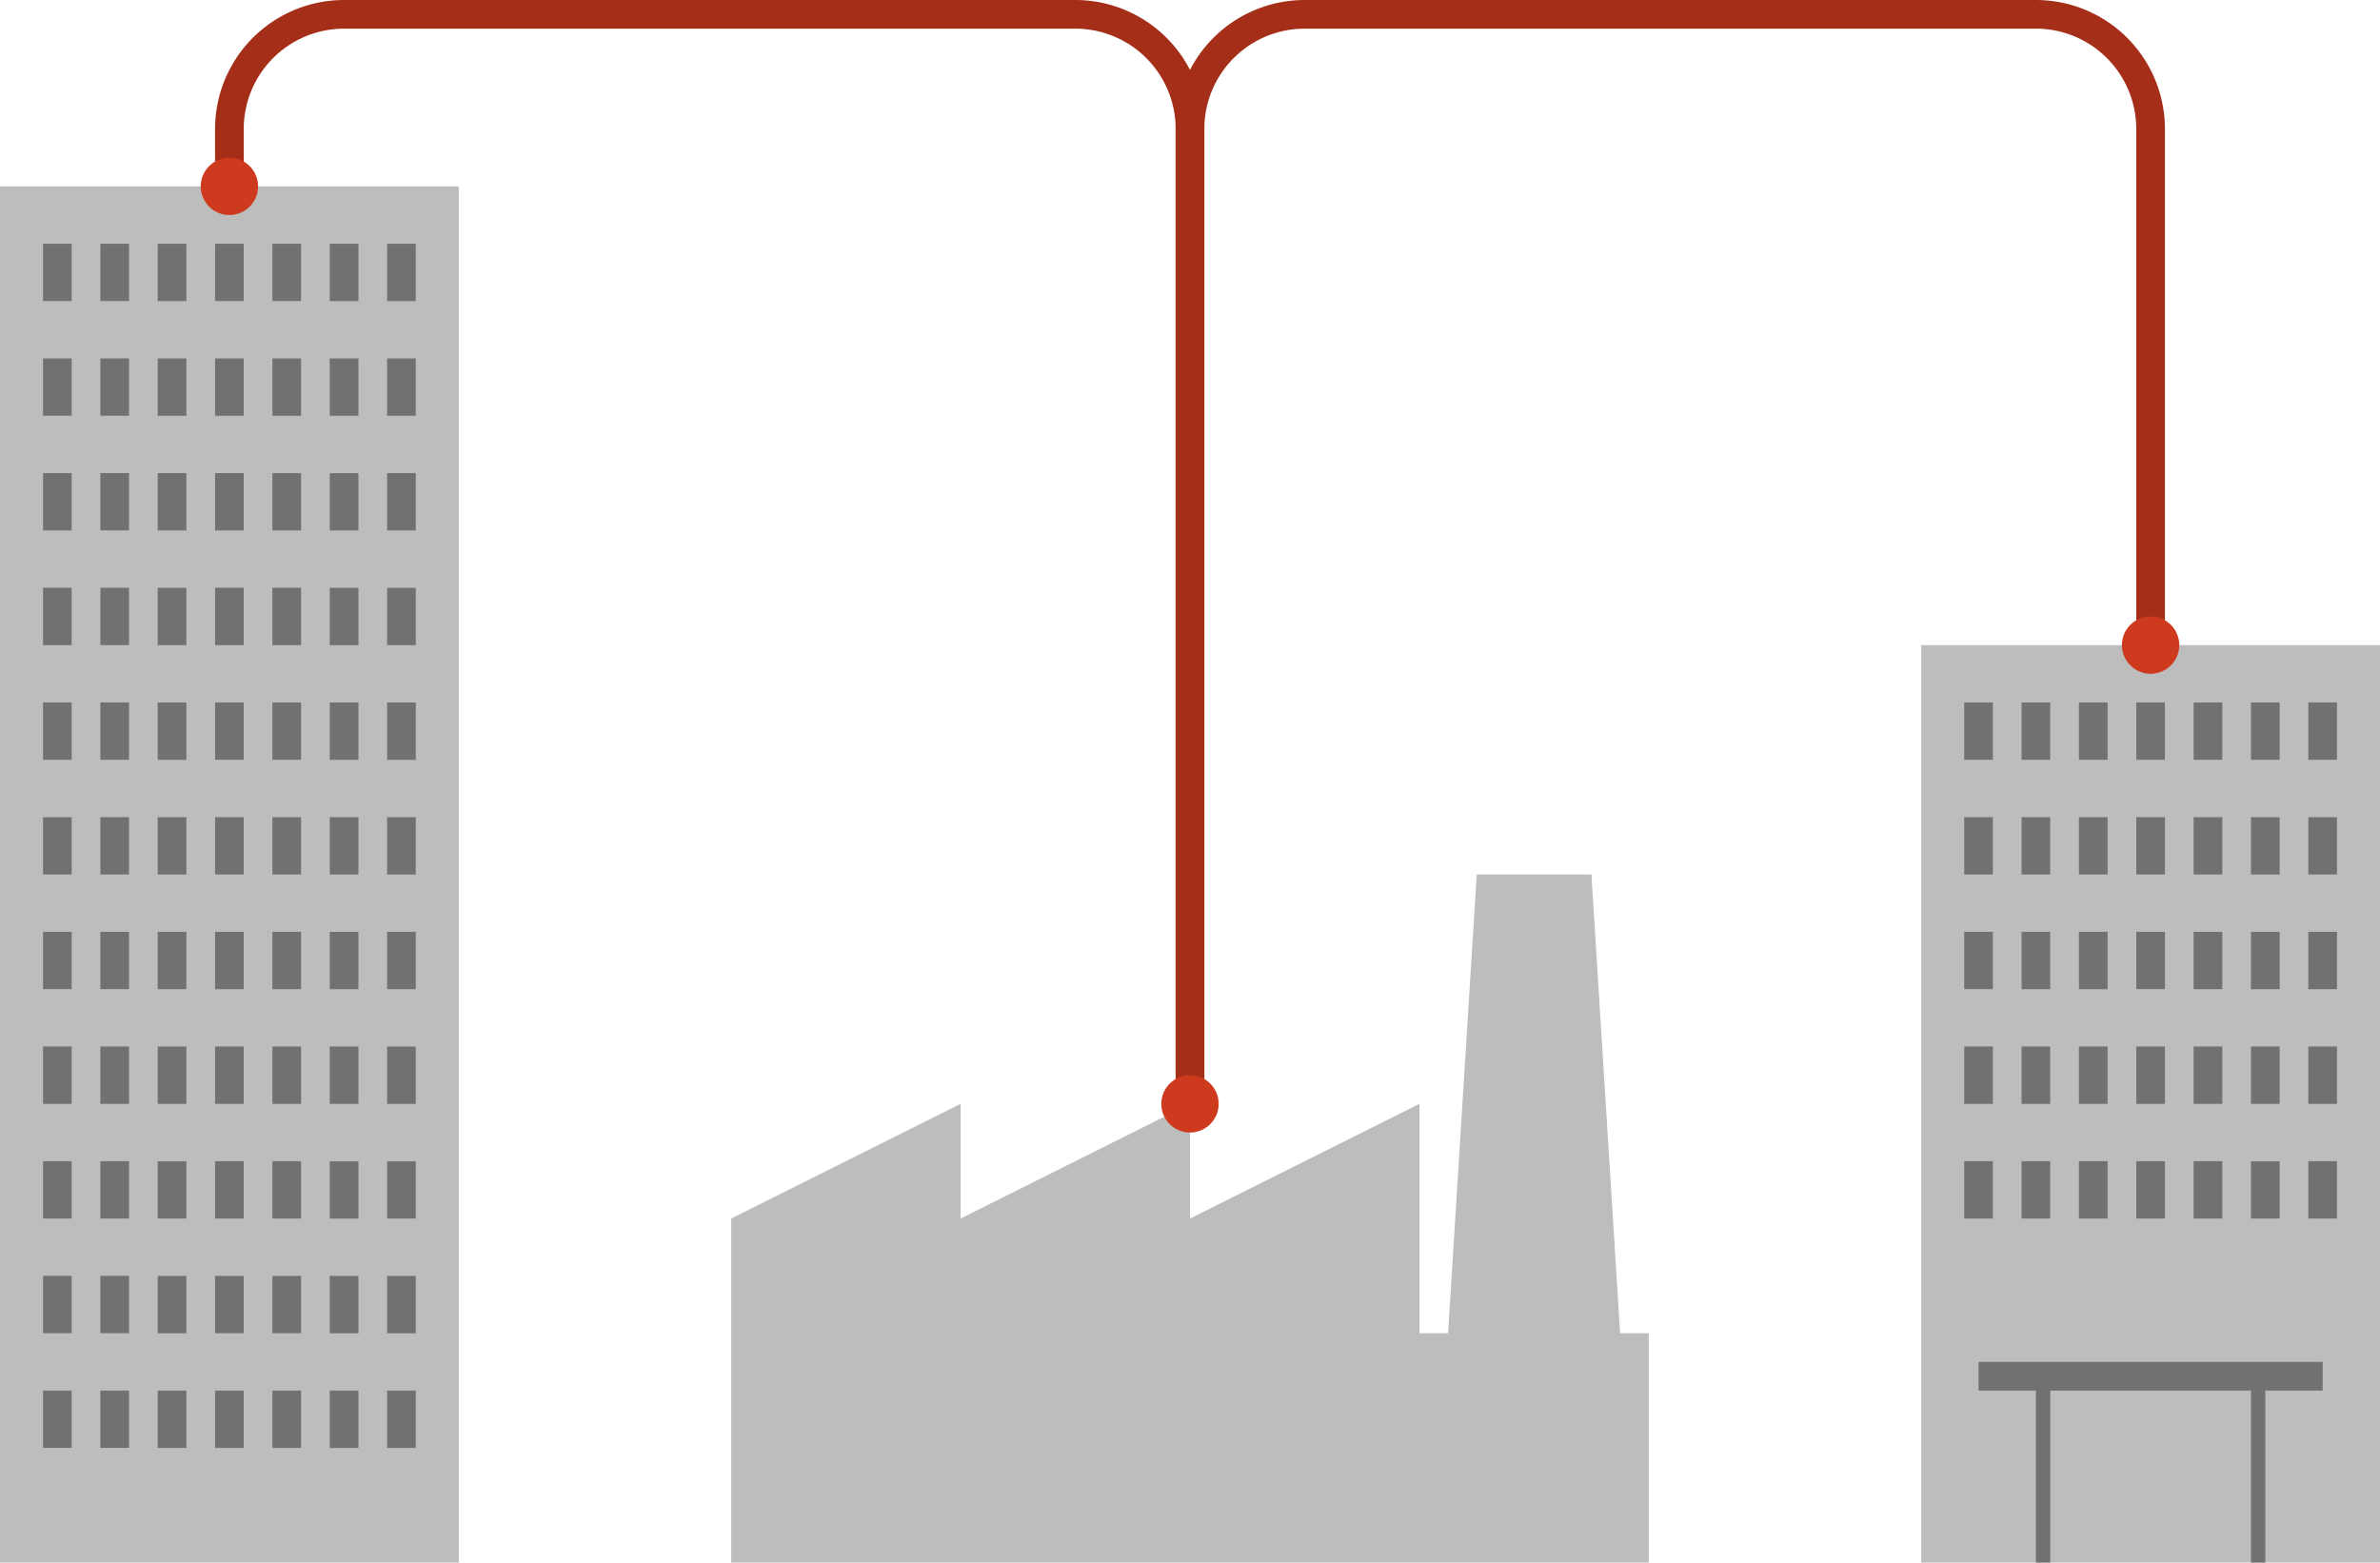 <svg width="166" height="109" xmlns="http://www.w3.org/2000/svg"><g transform="translate(0 1)" fill="none" fill-rule="evenodd"><path fill="#BDBDBD" d="M134 44h32v64h-32z"/><path d="M138 94h24v2h-24zm4 2h1v12h-1zm15 0h1v12h-1zM137 80h2v4h-2zm0-8h2v4h-2zm0-8h2v4h-2zm0-8h2v4h-2zm0-8h2v4h-2zm12 32h2v4h-2zm0-8h2v4h-2zm0-8h2v4h-2zm0-8h2v4h-2zm0-8h2v4h-2zm12 32h2v4h-2zm0-8h2v4h-2zm0-8h2v4h-2zm0-8h2v4h-2zm0-8h2v4h-2zm-20 32h2v4h-2zm0-8h2v4h-2zm0-8h2v4h-2zm0-8h2v4h-2zm0-8h2v4h-2zm12 32h2v4h-2zm0-8h2v4h-2zm0-8h2v4h-2zm0-8h2v4h-2zm0-8h2v4h-2zm-8 32h2v4h-2zm0-8h2v4h-2zm0-8h2v4h-2zm0-8h2v4h-2zm0-8h2v4h-2zm12 32h2v4h-2zm0-8h2v4h-2zm0-8h2v4h-2zm0-8h2v4h-2zm0-8h2v4h-2z" fill="#717171"/><path fill="#BDBDBD" d="M0 12h32v96H0z"/><path fill="#717171" d="M3 96h2v4H3zm0-8h2v4H3zm0-8h2v4H3zm0-8h2v4H3zm0-8h2v4H3zm0-8h2v4H3zm0-8h2v4H3zm0-8h2v4H3zm0-8h2v4H3zm0-8h2v4H3zm0-8h2v4H3zm12 80h2v4h-2zm0-8h2v4h-2zm0-8h2v4h-2zm0-8h2v4h-2zm0-8h2v4h-2zm0-8h2v4h-2zm0-8h2v4h-2zm0-8h2v4h-2zm0-8h2v4h-2zm0-8h2v4h-2zm0-8h2v4h-2zm12 80h2v4h-2zm0-8h2v4h-2zm0-8h2v4h-2zm0-8h2v4h-2zm0-8h2v4h-2zm0-8h2v4h-2zm0-8h2v4h-2zm0-8h2v4h-2zm0-8h2v4h-2zm0-8h2v4h-2zm0-8h2v4h-2zM7 96h2v4H7zm0-8h2v4H7zm0-8h2v4H7zm0-8h2v4H7zm0-8h2v4H7zm0-8h2v4H7zm0-8h2v4H7zm0-8h2v4H7zm0-8h2v4H7zm0-8h2v4H7zm0-8h2v4H7zm12 80h2v4h-2zm0-8h2v4h-2zm0-8h2v4h-2zm0-8h2v4h-2zm0-8h2v4h-2zm0-8h2v4h-2zm0-8h2v4h-2zm0-8h2v4h-2zm0-8h2v4h-2zm0-8h2v4h-2zm0-8h2v4h-2zm-8 80h2v4h-2zm0-8h2v4h-2zm0-8h2v4h-2zm0-8h2v4h-2zm0-8h2v4h-2zm0-8h2v4h-2zm0-8h2v4h-2zm0-8h2v4h-2zm0-8h2v4h-2zm0-8h2v4h-2zm0-8h2v4h-2zm12 80h2v4h-2zm0-8h2v4h-2zm0-8h2v4h-2zm0-8h2v4h-2zm0-8h2v4h-2zm0-8h2v4h-2zm0-8h2v4h-2zm0-8h2v4h-2zm0-8h2v4h-2zm0-8h2v4h-2zm0-8h2v4h-2z"/><path d="M103 60h8l2 32h-12zm-4 32h16v16H99zm-48-8l16-8v32H51zm16 0l16-8v32H67zm16 0l16-8v32H83z" fill="#BDBDBD"/><path d="M16 12V8a8 8 0 018-8h51a8 8 0 018 8v68" stroke="#A52E18" stroke-width="2"/><circle fill="#CE3A1E" cx="16" cy="12" r="2"/><path d="M150 44V8a8 8 0 00-8-8H91a8 8 0 00-8 8v68" stroke="#A52E18" stroke-width="2"/><circle fill="#CE3A1E" cx="83" cy="76" r="2"/><circle fill="#CE3A1E" transform="matrix(-1 0 0 1 300 0)" cx="150" cy="44" r="2"/></g></svg>